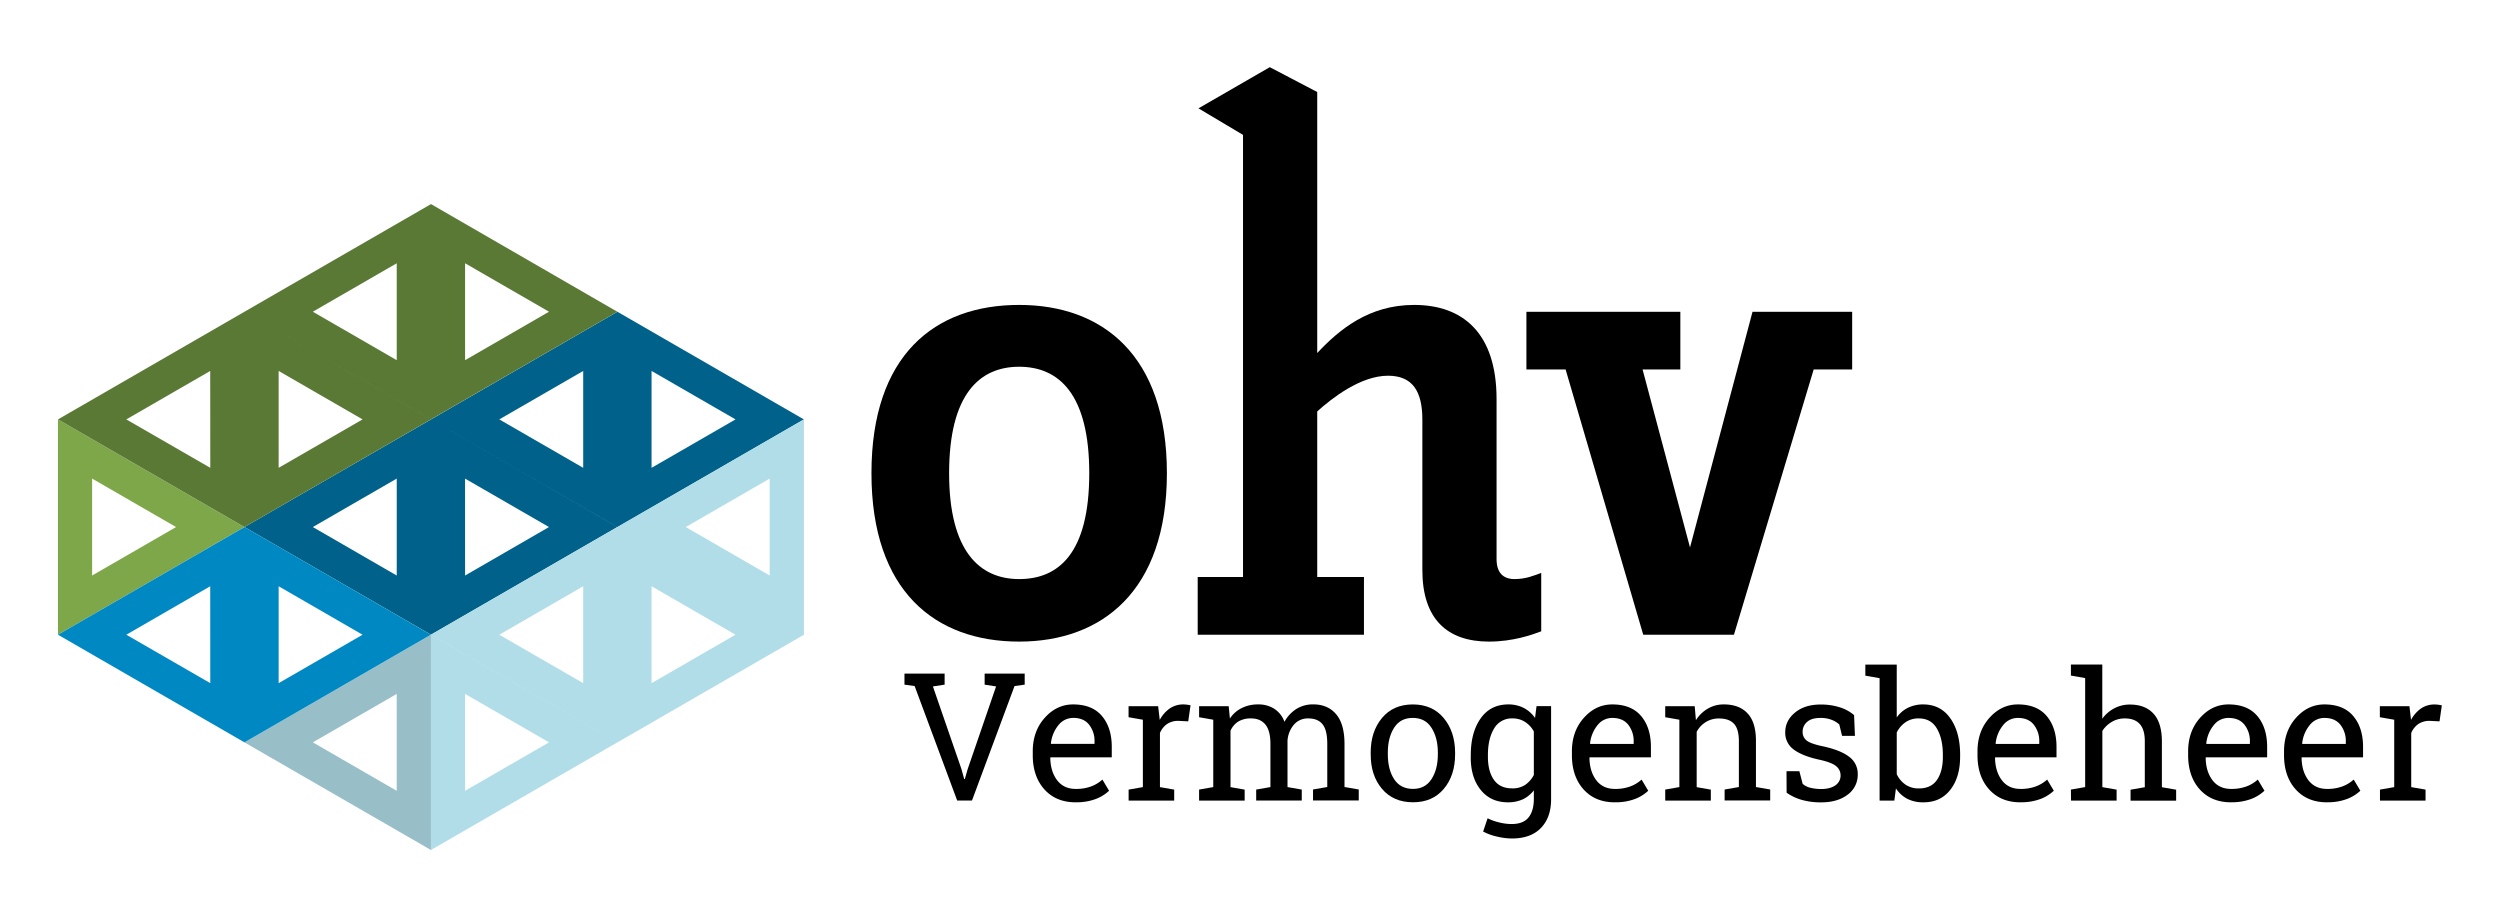 <svg id="Layer_1" data-name="Layer 1" xmlns="http://www.w3.org/2000/svg" viewBox="0 0 1920 703.65"><defs><style>.cls-1{fill:#7ea74a;}.cls-2{fill:#00628a;}.cls-3{fill:#597935;}.cls-4{fill:#98bec7;}.cls-5{fill:#b1dde8;}.cls-6{fill:#0088c2;}</style></defs><path d="M782.71,281.66c-30.05,0-53.79,20.61-53.79,81.8,0,59.63,23.22,81.27,53.79,81.27,30.1,0,53.84-19.51,53.84-81.27,0-60.68-23.21-81.8-53.84-81.8m0,211.09c-64.35,0-113.43-38.53-113.43-129.29s48.54-129.28,113.43-129.28c63.88,0,113.47,38.52,113.47,129.28S846,492.75,782.71,492.75"/><path d="M1143.56,492.75c-32.18,0-51.19-17.43-51.19-54.89V322.31c0-21.64-7.39-33.76-26.37-33.76-21.12,0-43.29,17.39-54.37,27.43V443.12h35.89v44.35H919.83V443.12h34.81V103.59L920.42,83.21l54.77-31.62,36.44,19.09V271.12c16.9-18,39.59-36.94,74.42-36.94,37.46,0,63.31,21.63,63.31,72.31V429.42c0,10,4.74,15.31,13.72,15.31s14.8-2.66,20.58-4.74v44.86c-6.85,2.62-21.64,7.9-40.1,7.9"/><path d="M1331.67,487.47H1262l-59.61-203.71h-30.1V239.45H1290.5v44.31h-29l36.43,136.69,48-181h76.53v44.31h-29.56Zm0,0"/><path class="cls-1" d="M70.75,367.56V442l64.47-37.23ZM44.51,322.08l143.21,82.69L44.51,487.47Zm0,0"/><path class="cls-2" d="M500.4,284.89l64.47,37.21L500.4,359.29Zm-52.5,74.4L383.45,322.1l64.45-37.21Zm26.25-119.87L331,322.1l143.2,82.67L617.37,322.1Zm-117,128.14,64.46,37.21L357.18,442ZM304.69,442l-64.45-37.23,64.45-37.21ZM331,322.1h0L187.72,404.77l143.19,82.68v0l0,0v0l143.2-82.68Zm0,0"/><path class="cls-3" d="M214,284.89l64.45,37.21L214,359.29Zm-52.5,74.4L97,322.1l64.45-37.21ZM44.53,322.1l143.21,82.67L330.91,322.1,187.74,239.42ZM357.18,202.19l64.46,37.21-64.46,37.23Zm-52.49,74.44L240.24,239.4l64.45-37.21ZM331,156.74v0l0,0v0L187.74,239.42l143.17,82.66v0l0,0v0l143.2-82.66Zm0,0"/><path class="cls-4" d="M304.69,532.92l-64.45,37.21,64.45,37.22ZM331,487.47V652.82L187.72,570.13Zm0,0"/><path class="cls-5" d="M357.18,532.92l64.46,37.21-64.46,37.2Zm-26.27,119.9,143.24-82.69L330.91,487.47ZM591.11,442l-64.47-37.23,64.47-37.21ZM500.4,524.66V450.24l64.47,37.21Zm-52.5,0-64.45-37.19,64.45-37.23Zm26.25-119.89L331,487.47l143.2,82.66,143.22-82.66V322.1Zm0,0"/><path class="cls-6" d="M214,450.24l64.45,37.23L214,524.66Zm-52.5,74.42L97,487.47l64.45-37.23Zm26.27-119.89L44.53,487.47l143.21,82.66,143.17-82.66Zm0,0"/><path d="M725.47,525.81l-9,1.37,21.89,63.37,2.14,7.73H741l2.22-7.73L765,527.18l-8.8-1.37v-8.49h30.76v8.49l-7.8,1.07-32.68,87.93H735.12l-32.68-87.93-7.81-1.07v-8.49h30.84Zm0,0"/><path d="M826.14,616.18c-10.1,0-18.13-3.32-24.1-10s-8.88-15.46-8.88-26.17v-3q0-15.43,9.18-25.71T824.15,541q14.61,0,22.12,8.87t7.57,23.5v8.26H806.78l-.16.31q.15,10.5,5.21,17.22c3.4,4.49,8.19,6.73,14.31,6.73A33.07,33.07,0,0,0,837.92,604a26.63,26.63,0,0,0,8.73-5.28l5.12,8.57a31.05,31.05,0,0,1-10.25,6.35,42.14,42.14,0,0,1-15.38,2.52Zm-2-64.81A14.27,14.27,0,0,0,812.82,557,26.63,26.63,0,0,0,807.08,571l.16.3H840.6v-1.76a20.13,20.13,0,0,0-4.13-12.93c-2.75-3.52-6.87-5.28-12.32-5.28Zm0,0"/><path d="M866.74,550.83v-8.49h22.72l1.23,10.56a25,25,0,0,1,7.57-8.73A18.09,18.09,0,0,1,908.67,541a22.73,22.73,0,0,1,3.14.22,24.51,24.51,0,0,1,2.52.46L912.57,554l-7.5-.38a15.32,15.32,0,0,0-8.8,2.44,15.8,15.8,0,0,0-5.43,6.89v41.56l10.94,1.91v8.42h-35v-8.42l10.94-1.91V552.74Zm0,0"/><path d="M920.91,606.39l10.87-1.91V552.74l-10.87-1.91v-8.49h22.73l.92,9.49a22.94,22.94,0,0,1,9-8,27.5,27.5,0,0,1,12.7-2.83,22.21,22.21,0,0,1,12.4,3.36,20,20,0,0,1,7.81,10,26.94,26.94,0,0,1,9-9.8,24,24,0,0,1,13.16-3.59c7.38,0,13.24,2.52,17.53,7.57s6.42,12.68,6.42,22.88v33l10.94,1.91v8.42h-35.12v-8.42l10.94-1.91V571.34q0-10.71-3.67-15.15c-2.45-3-6.1-4.44-10.94-4.44a14,14,0,0,0-11.1,4.9,21.17,21.17,0,0,0-4.82,12.16v35.67l10.94,1.91v8.42h-35v-8.42l10.94-1.91V571.34c0-6.77-1.29-11.73-3.83-14.84s-6.16-4.75-10.94-4.75a18.43,18.43,0,0,0-10,2.45,15.84,15.84,0,0,0-5.89,7v43.32l10.87,1.91v8.42h-35Zm0,0"/><path d="M1052.69,577.92q0-16.06,8.64-26.47T1085,541q15,0,23.72,10.41t8.8,26.47v1.46q0,16.23-8.72,26.55t-23.65,10.25q-15.09,0-23.8-10.33t-8.64-26.47Zm13.16,1.46q0,11.57,4.82,19t14.46,7.5q9.42,0,14.24-7.5c3.25-5,4.9-11.34,4.9-19v-1.46c0-7.59-1.65-13.93-4.9-19s-8-7.57-14.39-7.57-11.09,2.52-14.31,7.57-4.82,11.39-4.82,19Zm0,0"/><path d="M1129.56,579.91q0-17.45,7.57-28.16T1158.25,541a25.66,25.66,0,0,1,11.94,2.67,24.16,24.16,0,0,1,8.72,7.74l1.15-9.11h11.18v71.55c0,9.37-2.65,16.75-7.89,22.11s-12.62,8-22.27,8a49.59,49.59,0,0,1-11.32-1.46,40.31,40.31,0,0,1-10.72-3.9l3.45-10.18a38.86,38.86,0,0,0,8.65,3.14,39.42,39.42,0,0,0,9.79,1.3q8.86,0,12.93-5t4.13-14.08V607a23.35,23.35,0,0,1-8.49,6.89,27,27,0,0,1-11.4,2.29q-13.32,0-21-9.64t-7.57-25.25Zm13.16,1.38q0,11,4.59,17.6c3.1,4.4,7.81,6.58,14.08,6.58a17.34,17.34,0,0,0,9.95-2.68,20.89,20.89,0,0,0,6.65-7.65V561.77a19.92,19.92,0,0,0-6.65-7.26,17,17,0,0,0-9.8-2.76,15.51,15.51,0,0,0-14.16,7.88q-4.67,7.89-4.66,20.28Zm0,0"/><path d="M1240.21,616.18c-10.1,0-18.14-3.32-24.1-10s-8.88-15.46-8.88-26.17v-3q0-15.43,9.18-25.71T1238.22,541q14.61,0,22.12,8.87t7.57,23.5v8.26h-47.06l-.16.31q.15,10.5,5.21,17.22c3.4,4.49,8.19,6.73,14.31,6.73A33.07,33.07,0,0,0,1252,604a26.63,26.63,0,0,0,8.73-5.28l5.12,8.57a31.05,31.05,0,0,1-10.25,6.35,42.14,42.14,0,0,1-15.38,2.52Zm-2-64.81a14.28,14.28,0,0,0-11.33,5.59,26.47,26.47,0,0,0-5.73,14.08l.15.3h33.36v-1.76a20.19,20.19,0,0,0-4.13-12.93q-4.14-5.28-12.32-5.28Zm0,0"/><path d="M1278.89,606.39l10.87-1.91V552.74l-10.87-1.91v-8.49h22.65l.92,10.79a26.45,26.45,0,0,1,9.11-8.88A23.86,23.86,0,0,1,1324,541q11.71,0,18.14,6.88t6.43,21.12v35.44l10.94,1.91v8.42h-35v-8.42l10.95-1.91V569.35q0-9.55-3.83-13.55c-2.51-2.69-6.33-4-11.48-4a18.5,18.5,0,0,0-10.1,2.76,19.25,19.25,0,0,0-7,7.5v42.47l10.86,1.91v8.42h-35Zm0,0"/><path d="M1424.59,565.14h-9.87l-2.14-8.72a18.33,18.33,0,0,0-6.12-3.68,23,23,0,0,0-8.19-1.37c-4.71,0-8.19,1-10.49,3.14a9.63,9.63,0,0,0-3.36,7.42,8.21,8.21,0,0,0,3,6.73c2,1.65,6.07,3.12,12.25,4.44q13.68,2.92,20.35,8a16.18,16.18,0,0,1,6.73,13.62,18.74,18.74,0,0,1-7.8,15.61c-5.17,3.94-11.94,5.89-20.36,5.89a53.67,53.67,0,0,1-14.84-1.91,38.66,38.66,0,0,1-11.63-5.51l-.08-16.53h9.87l2.53,9.72a13.62,13.62,0,0,0,6.12,3.06,35.58,35.58,0,0,0,8,.92q7,0,11-2.83a8.91,8.91,0,0,0,4-7.5,9,9,0,0,0-3.37-7.2c-2.19-1.87-6.34-3.51-12.47-4.89q-13.26-2.82-20-7.81a15.82,15.82,0,0,1-6.66-13.39q0-8.87,7.5-15.08t19.67-6.19a47.93,47.93,0,0,1,14.77,2.14,30.94,30.94,0,0,1,10.94,6Zm0,0"/><path d="M1505.36,581.29q0,15.69-7.57,25.33t-20.66,9.56a26.62,26.62,0,0,1-12.32-2.68,23.56,23.56,0,0,1-8.73-8l-1.22,9.34h-11.33v-94l-10.94-1.92v-8.49h24.11v40.56a22.9,22.9,0,0,1,8.49-7.35A26.07,26.07,0,0,1,1477,541q13.38,0,20.89,10.71t7.5,28.16Zm-13.24-1.38q0-12.54-4.58-20.35c-3-5.21-7.66-7.81-13.93-7.81a17.23,17.23,0,0,0-10.26,3,20.45,20.45,0,0,0-6.65,7.81V594.6a20.24,20.24,0,0,0,6.73,8,17.84,17.84,0,0,0,10.33,2.91c6.22,0,10.83-2.18,13.85-6.58s4.51-10.3,4.51-17.6Zm0,0"/><path d="M1551.7,616.18c-10.1,0-18.14-3.32-24.11-10s-8.87-15.46-8.87-26.17v-3q0-15.43,9.18-25.71T1549.71,541q14.61,0,22.11,8.87t7.58,23.5v8.26h-47.06l-.15.31q.13,10.5,5.2,17.22t14.31,6.73a33.11,33.11,0,0,0,11.78-1.91,26.63,26.63,0,0,0,8.73-5.28l5.12,8.57a31,31,0,0,1-10.25,6.35,42.1,42.1,0,0,1-15.38,2.52Zm-2-64.81a14.27,14.27,0,0,0-11.33,5.59,26.55,26.55,0,0,0-5.74,14.08l.16.3h33.36v-1.76a20.19,20.19,0,0,0-4.13-12.93q-4.14-5.28-12.32-5.28Zm0,0"/><path d="M1590.46,606.39l10.94-1.91V520.76l-10.94-1.92v-8.49h24.1V552a26.09,26.09,0,0,1,9.19-8,25.26,25.26,0,0,1,12.09-2.9q11.63,0,18.05,7t6.44,21.42v35.06l10.94,1.91v8.42h-35v-8.42l10.94-1.91V569.27c0-6-1.3-10.37-3.9-13.24s-6.39-4.28-11.48-4.28a19.22,19.22,0,0,0-9.87,2.6,21.43,21.43,0,0,0-7.35,7v43.17l10.94,1.91v8.42h-35Zm0,0"/><path d="M1713.47,616.18c-10.1,0-18.14-3.32-24.11-10s-8.87-15.46-8.87-26.17v-3q0-15.43,9.18-25.71T1711.48,541q14.61,0,22.12,8.87t7.57,23.5v8.26h-47.06l-.15.31q.13,10.5,5.2,17.22t14.31,6.73a33.2,33.2,0,0,0,11.79-1.91,26.68,26.68,0,0,0,8.72-5.28l5.13,8.57a31.11,31.11,0,0,1-10.26,6.35,42.1,42.1,0,0,1-15.38,2.52Zm-2-64.81a14.24,14.24,0,0,0-11.32,5.59,26.4,26.4,0,0,0-5.74,14.08l.15.3h33.36v-1.76a20.19,20.19,0,0,0-4.13-12.93q-4.14-5.28-12.32-5.28Zm0,0"/><path d="M1787.12,616.18c-10.1,0-18.13-3.32-24.1-10s-8.88-15.46-8.88-26.17v-3q0-15.43,9.18-25.71T1785.13,541q14.61,0,22.12,8.87t7.58,23.5v8.26h-47.07l-.15.31q.15,10.5,5.21,17.22c3.4,4.49,8.18,6.73,14.3,6.73a33.17,33.17,0,0,0,11.79-1.91,26.68,26.68,0,0,0,8.72-5.28l5.13,8.57a31.11,31.11,0,0,1-10.26,6.35,42.1,42.1,0,0,1-15.38,2.52Zm-2-64.81a14.27,14.27,0,0,0-11.32,5.59,26.47,26.47,0,0,0-5.74,14.08l.15.3h33.37v-1.76a20.19,20.19,0,0,0-4.13-12.93c-2.76-3.52-6.88-5.28-12.33-5.28Zm0,0"/><path d="M1827.72,550.83v-8.49h22.73l1.22,10.56a25.11,25.11,0,0,1,7.58-8.73,18.06,18.06,0,0,1,10.4-3.13,22.62,22.62,0,0,1,3.14.22,25.35,25.35,0,0,1,2.53.46L1873.56,554l-7.5-.38a15.32,15.32,0,0,0-8.8,2.44,15.82,15.82,0,0,0-5.44,6.89v41.56l11,1.91v8.42h-35v-8.42l10.94-1.91V552.74Zm0,0"/></svg>